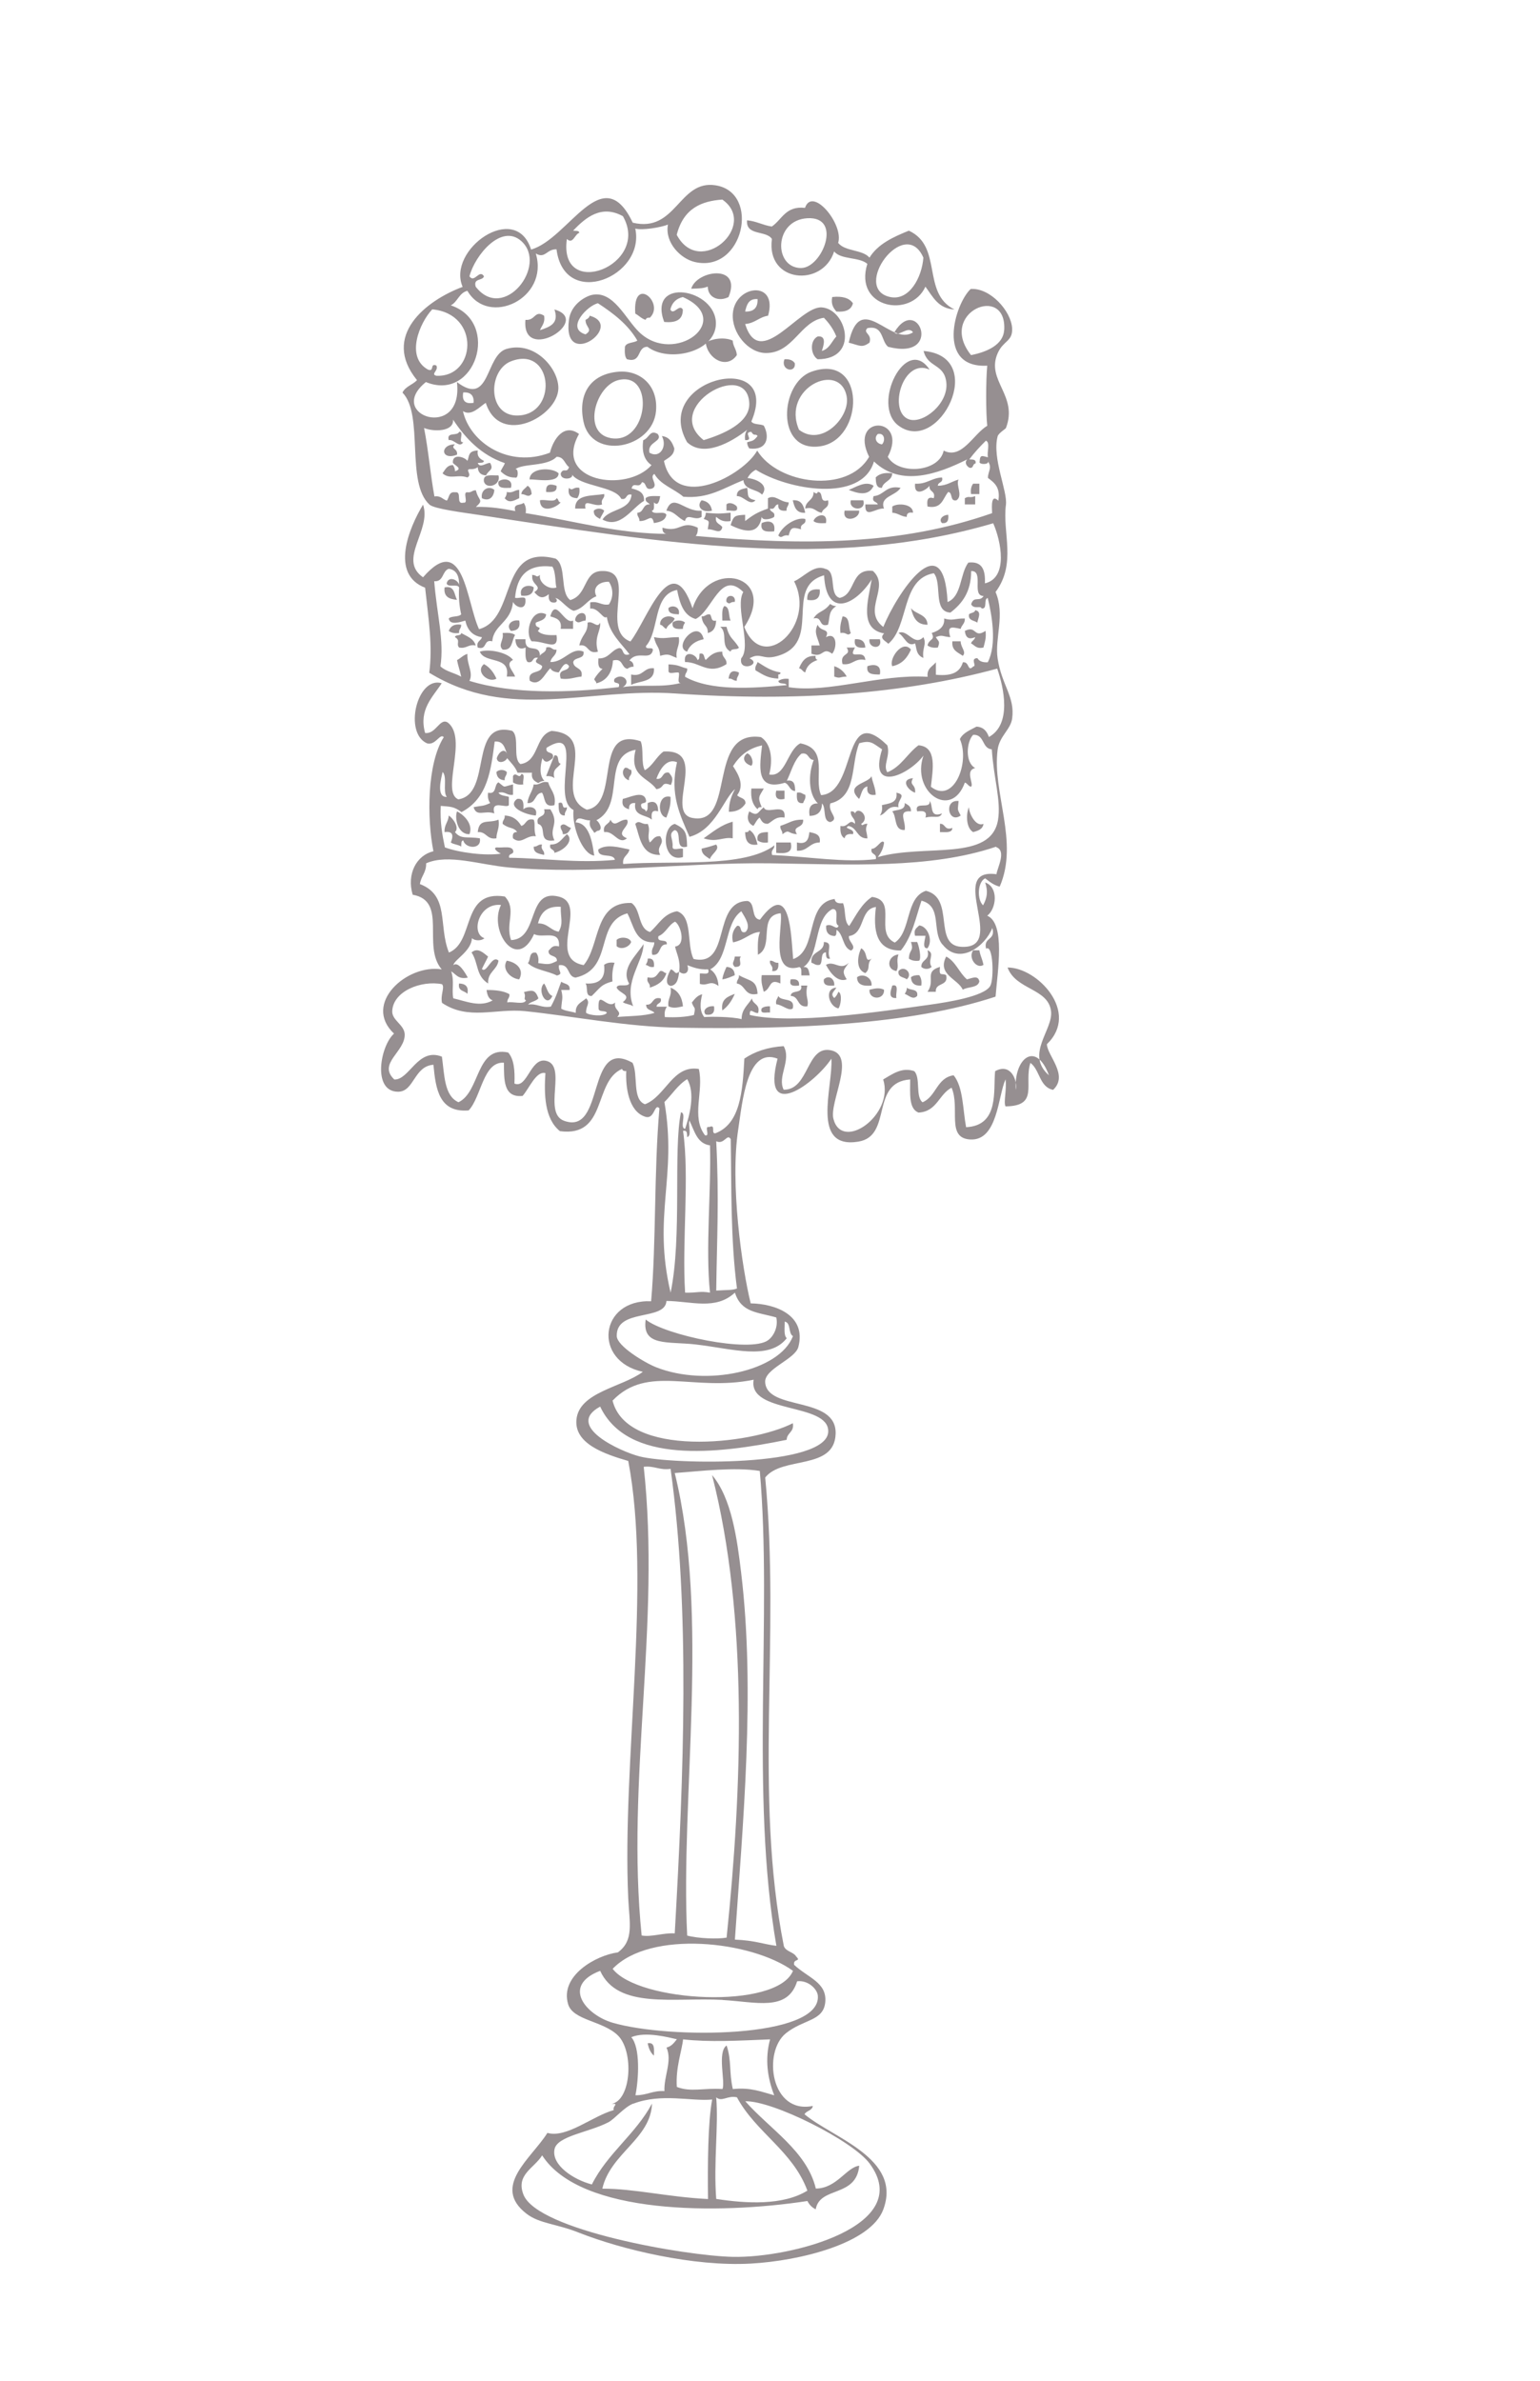 <svg xmlns="http://www.w3.org/2000/svg" width="155.91" height="240.94" viewBox="0 0 155.91 240.94">
  <g fill="#968F91" fill-rule="evenodd" clip-rule="evenodd">
    <path d="M84.88 24.6c.686.852 2.437.64 3.147 1.468.854-1.383 2.393-2.083 3.986-2.728 3.477 1.6 1.257 6.324 4.616 7.974-1.66-.09-2.19-1.308-2.94-2.308-1.48 3.265-7.28 2.167-5.88-2.308-.82-.724-2.68-.398-3.36-1.26-1.16 3.67-6.91 3.183-6.3-1.258-.57-.9-2.65-.286-2.52-1.89.96.086 1.6.5 2.51.63 1.04-.704 1.39-2.106 3.36-1.888.75-2.226 3.97 1.693 3.35 3.567zm-3.777 2.517c2.124.006 4.24-5.246.63-5.036-3.41.2-3.423 5.03-.63 5.04zm9.022 2.938c1.938.405 3.216-2 3.357-3.987-1.893-4.33-7.35 3.15-3.357 3.987zm-14.688 2.728c1.493 4.79 5.483-1.843 7.764-1.68 2.51.182 3.84 5.246-.42 5.247-.71-.422-.84-1.88 0-2.308.96-.1.58.98.42 1.47.77-.22 1-.965 1.47-1.47-.3-.746-.74-1.352-1.26-1.89-2.41.365-3.09 3.576-5.87 3.568-1.79-.005-3.49-2.042-3.35-3.987.21-2.93 4.61-3.432 3.57.21-.91.14-1.33.762-2.31.84zm0-1.26c.873.034 1.292-.386 1.26-1.258-.912-.072-1.102.578-1.26 1.26zm-9.653.63c-.244-.034-.373.046-.42.21-.436-.123-.677-.44-1.048-.63-.29-3.97 3.053-1.077 1.468.42z"/>
    <path d="M65.575 35.09c-1.15-.03-.555 1.684-2.1 1.26-.24-.248-.236-.742-.208-1.26.153-.475.887-.37 1.26-.628-.95-1.638-2.425-2.752-3.988-3.777-1.03.202-3.32 2.54-1.26 3.147.82-.52-.02-.696 0-1.47.18-.092.37-.184.42-.42 3.62 1.017-2.79 5.642-2.1.42.21-1.616 1.72-2.385 2.31-2.517 2.19-.495 3.41 2.43 4.82 3.777 3.57 3.408 9.7-1.216 4.4-3.567-.68.16-1.1.58-1.26 1.26.31.654.9-.618 1.26 0 .01 1.058-.72 1.375-1.89 1.258-1.71-4.615 5.31-3.38 5.24.21-.06 2.85-4.77 3.94-6.93 2.308zm18.675-5.035c1.022-.114 1.73.09 2.1.63-.16.68-.77.91-1.68.838-.278-.35-.557-.702-.42-1.468z"/>
    <path d="M56.132 31.314c3.9 1.104-3.34 5.572-2.938 1.05 1.02.102.926-1.032 1.89-.42.123.752-.245 1.014-.42 1.468 1.07-.36 1.94-.7 1.468-2.098zm36.302 2.308c-.518-.726-1.493.558-1.89 0 2.394-3.943 5.005 2.914-.63 1.47-.737-.59-.442-2.215-2.097-1.89-.508.505.51.557.21 1.47-.78.554-.96.29-2.1 0 1.184-5.433 4.273.448 6.507-1.05zM71.45 34.67c.635-.413 1.906-.59 2.728-.21.035.595.385.876.42 1.47-1.005 1.472-2.96.397-3.148-1.26zm22.032.84c6.618.532 1.587 10.606-2.518 7.555-2.812-2.09.775-9.264 3.147-5.666-2.72-1.23-4.25 4.27-2.09 5.03 1.44.5 4.06-1.62 3.78-3.78-.24-1.89-1.88-1.41-2.3-3.15zm-14.058.84c.52-.032.87.108 1.05.42.076 1.066-1.49.672-1.05-.42zm-16.787 1.26c2.116-.17 4.012 1.342 3.777 3.986-.34 3.817-6.53 5.025-7.344 1.05-.568-2.766.68-4.806 3.567-5.037zm-.84 6.714c3.845.72 4.546-6.747.84-5.875-2.337.54-3.726 5.33-.84 5.87zM82.15 37.61c5.582-1.986 5.384 6.943.84 7.553-4.504.606-4.038-6.416-.84-7.554zm3.57 2.517c-.67-3.66-6.65-.862-4.827 3.357 2.316 1.78 5.2-1.313 4.826-3.357zm-39.24 3.567c.583-.095-.166 1.144.42 1.05-.4.652-.912-.33-1.47-.21-.25-.88.885-.375 1.05-.84zm-.42 1.26c-.514.494.313.39.21 1.05-1.624.64-1.784-1.017-.21-1.05zm10.492 2.936c.01 1.123-2.598.533-2.938.63.012-1.235 2.3-1.252 2.938-.63zm33.783 0c-.04.8-.89.79-1.05 1.47-.59.03-.604-.514-.63-1.05.34-.36.88-.52 1.68-.42zm-39.87.21c.298.985-1.22 1.47-1.47.63-.134-.836.8-.6 1.47-.63zm44.905.21c.154.574-.416.423-.42.84.907-.003 1.385-.435 2.1-.63-.323.537.485 1.604-.21 2.1-.715.154-.346-.774-.84-.84-.552.637-.622 1.755-2.098 1.47-.06-.55-.07-1.05.63-.84.224-.784-.52-.598-.42-1.26-.333.436-1.604 1.183-1.47-.21 1.19.07 1.652-.587 2.73-.63z"/>
    <path d="M50.466 48.73c.414-.39 1.545-.312 1.26.63-.64.008-1.382.122-1.26-.63zm5.876.42c.096.656-.448.67-1.05.63-.074-.905.522-.81 1.05-.63zm32.104 0c-.505 1.128-1.646.758-2.518.42.677-.25 1.7-.978 2.518-.42zm10.074-.21h.63v1.05h-.84c-.068-.487.033-.806.21-1.05zm-45.116.21c.28.138.39.45.42.84-.4.392-.528.022-1.05 0 .063-.428.42-.56.63-.84zm-3.357.42c-.07.812-.588 1.173-1.26.84-.16-.865.716-1.322 1.26-.84zm7.553-.21c.4.394.38-.125 1.05 0 .067.486-.034.806-.21 1.05-.603-.028-.996-.264-.84-1.05zm33.575 0c-.52.85-2.147.848-1.68 2.098-.847-.08-1.964 1.09-1.888-.42h1.26c-.09-.33-.66-.178-.42-.838 1.097-.093 1.236-1.143 2.728-.84zm-38.61.21v.84c-.61.29-1.04.52-1.47 0 .112-.17.22-.342.21-.63.642.15.765-.215 1.26-.21zm28.957 1.888c.026-.812.87-.808.84-1.68.186.13.374.255.42 0 .66-.03.088 1.17 1.048.84.183.812-.513.747-.63 1.26-.635-.065-.75-.65-1.678-.42zM61.168 49.99c.086.505-.383.455-.21 1.048-.814.335-1.933-.727-1.68.42H58.23c-.017-1.486 1.68-1.258 2.938-1.47zm5.665.21c-.07.484-.215 1.06-.63.628-.017.333.102.8-.21.84.132.498 1.293-.034 1.47.42-.103.595-.657.74-1.26.838-.225-1.056-.58-.142-1.468-.21.026-.375-.257-.442-.21-.838.69-.01.502-.897 1.26-.84-.137-.212-.483-.216-.42-.628.27-.29.91-.21 1.468-.21zm8.604 1.888v.63c.738-.548 1.116-.847 2.308-1.26v-1.05c.77-.396 1.186.377 2.1.42.025.376-.258.443-.21.84-.55.058-.904-.078-.84-.63-.418.002-.268.572-.84.42.002.416.572.266.42.838-.147.165-1.172.467-1.26 0-.3 1.85-1.73 1.542-3.148.84.304-.995.453-.987 1.47-1.048zM98.73 50.2v.838h-1.05v-.63c.494-.27.39.03 1.05-.21zm-42.388.21c.228.05.143.416.42.418-.46.576-2.07 1.185-2.1-.21.503-.127 1.524.264 1.68-.21zm14.688.21c.607.092.957.44 1.05 1.048-.968.264-1.635-.403-1.05-1.05zm10.492 1.258c-.91.072-1.102-.578-1.26-1.26.912-.07 1.102.58 1.26 1.26zm4.618-1.258h1.258c.344 1.18-1.536 1.043-1.26 0z"/>
    <path d="M71.03 51.668v.63c-.697.466-1.487-.465-1.68.42-.708-.27-1-.96-1.888-1.05.688-1.9 1.81.17 3.568 0zm3.568-.418c.215.704-.653.325-1.05.418v-.63c.248-.267.793-.088 1.05.21zm17.836.628c-.42-.07-.656.043-.63.42-.594-.036-.874-.385-1.47-.42v-.63c.595-.388 2.107-.245 2.1.63zm-31.266-.21c-.11.31-.31.53-.42.84-.306-.184-.664-.315-.63-.84.277-.27.775-.27 1.05 0zm24.342 0h1.468c.11.875-1.752 1.303-1.47 0zm-11.542 1.05c-.766.135-1.118-.143-1.47-.42-.145.705.433.687.63 1.05-.19.795-.843.15-1.47.21.08-.803.297-.814-.418-1.05.11-.17.22-.34.21-.63 1.187.11 1.33.11 2.517 0v.84zm9.652.21c-.517.027-1.01.03-1.26-.21.167-.61 1.495-1.004 1.26.21zm12.38-.84c.06.548-.076.902-.63.84-.378-.36.066-.826.63-.84zm-17.625 1.678c-.756.057-1.45.053-1.26-.84.63-.29 1.46-.242 1.26.84zm-25.6 6.504c-.298-1 .86-1.176 1.26-.84-.03.674-.477.925-1.26.84zm-7.765-.838c1.05-.208.958.722 1.26 1.26-.777-.064-1.378-.3-1.26-1.26zm37.98.21c.083.852-.325 1.213-1.26 1.05-.063-.836.405-1.137 1.26-1.05zM74.388 60.9c-.573-.018-.422.35-.84 0-.165-.807 1.005-.807.84 0zm9.652.21c.17.11.34.22.63.21-.814.537-.615 1.036-.84 1.89-1 .3-.52-.878-1.47-.63.47-.79 1.037-.61 1.68-1.47zm-15.318 1.05c-.535-.024-1.08-.04-1.05-.63.353-.355 1.233-.167 1.05.63zm4.616-.84c.588.112.388 1.01.63 1.47h-.84c.003-.558-.08-1.2.21-1.47zM58.02 62.79v.838h-1.258c.152-.92-.45-1.088-1.05-1.26.56-2.006 1.408.89 2.31.42zm34.204-1.26c.48.64 1.64.598 1.68 1.68-1.137.016-1.458-.783-1.68-1.68zm6.506.21c.69.12.3.792.21 1.26-.313-.25-.94-.183-.84-.84.17-.18.574-.125.63-.42zm-43.438.42c-.05.58-.62.64-1.05.84-.128.673.756.287.21.838.36.41 1.086.452 1.89.42.245 1.71-1.124.594-2.52.63-.77-.928.032-3.474 1.47-2.728zm3.988.63c-.523.022-.65.393-1.05 0-.037-.814 1.3-1.197 1.05 0zm11.75-.42c.376.027.442-.257.84-.21.223.196.064.774.628.63-.017.682-.27 1.13-.84 1.258.01-.885-.497-.617-.628-1.678zm-3.567 1.258c-.275-.074-.33-.37-.63-.42-.082-.785.956-1.082 1.47-.628-.143.487-.698.56-.84 1.048zM85.3 62.37c.82.018.54 1.137.84 1.68-.4.393-.38-.126-1.05 0-.093-.723.082-1.178.21-1.68zm10.28.21c.898.265 1.04-.016 2.1 0 .032.522-.33.65-.42 1.05-1.013-.223-1.374-.276-1.05.838-.767-.045-.805-.288-1.47 0 .31.495.444.39.21 1.05-.485.066-.805-.035-1.048-.21.14-.69.83-.503.42-1.26.878-.265 1.34-.75 1.26-1.468zm-43.015.21c.157.786-.237 1.022-.84 1.048-.536-.56.046-1.188.84-1.05zm16.787.21c-.11.168-.22.34-.21.628-.6.042-1.145.026-1.05-.63.27-.286.99-.286 1.26 0zm-9.862 0c.537-.23 1 .637 1.258 0 .14.772-.665 1.472-.21 2.937-1.13.29-.88-.8-1.89-.63.27-1.174.867-1.196.84-2.308zm-12.8.21c.025.375-.258.44-.21.838-.487.067-.807-.034-1.05-.21.178-.45.517-.742 1.26-.63zm36.09 0c.302.752 1.288.336.84 1.258 1.107-.576 1.17 1.014.63 1.68-1.02-.76-.853.475-2.1 0v-.84h.84c-.26-.936-.603-1.31-.21-2.1zm-9.86.21h.628c.33 1.242.685 1.157 1.26 2.097-.13.29-.81.032-.84.42-1.078-.57-.25-1.886-1.05-2.518zm26.857.418c.092.72-.083 1.176-.21 1.68-.726.165-.886-.234-1.26-.42.075-.276.37-.33.42-.63-.605.26-.955.107-1.048-.63 1.21-.607.88.795 2.09 0zm-28.537.84c-.816.163-1.395.564-1.68 1.26-1.503-.49 1.174-3.472 1.68-1.26zm22.242-.21c.37.707-.14 1.076 0 2.1-.77-.304-.675-1.01-.84-1.47-.814.41-1.045-.682-1.678-1.05.9-.458 1.574 1.404 2.518.42zm-46.792-.42c.57.338 1.275.542 1.468 1.26-.778-.15-.9.358-1.68.21-.336-.386.195-.71-.418-1.05.047-.302.626-.073.63-.42zm4.196 1.68c-.516-.514.155-.91 0-1.68.517-.028 1.01-.03 1.26.21-.362.55-.226 1.594-1.26 1.47z"/>
    <path d="M52.145 64.678h1.05c-.065 1.58 1.444.31 1.468 1.68.16-.33.666-.314.63-.84.592-.173.543.296 1.048.21 0 .626-.54.713-.62 1.26 1.4.026 2.14-1.577 3.36-1.05.12.814-.9.493-1.05 1.05.04.737 1.04.503.84 1.468-.71.06-1.2.334-2.1.21-.37-1.078.76-.643.84-1.26-.43-.687-.85.385-1.05.63-.39-.03-.7-.138-.84-.42-.56.485-1.05 1.928-2.09 1.26-.26-1.168 1.2-.627 1.26-1.47-.25-.304-1-.28-.42-.84-.64-.155-.4.577-1.05.42-.29-.27-.21-.91-.21-1.47-.62.288-.99-.04-1.04-.838zm34.413 0c.685-.055 1.01.25 1.05.84-.718.087-1.197-.064-1.05-.84zm1.47 0h1.05c.33 1.116-1.225.95-1.05 0zm8.392.21h.84c-.01.625.617 1.064.21 1.47-.485-.357-1.152-.53-1.05-1.47zm-4.196.84c-.365.823-.9 1.48-1.89 1.68-.37-.75 1.05-2.757 1.89-1.68zm-6.504-.21h.838c-.82 1.413.95.03 1.05 1.26-1.135-.228-1.25.567-2.31.417-.32-1.203.972-.79.42-1.678zm-33.785 1.258c-.852.398.027 1.1.21 1.678h-.84c.4-2.147-2.232-1.264-2.727-2.518.94-.312 2.814.076 3.357.84zm30.635-.42c-.033.244.047.374.21.42-.63.208-1.106.57-1.258 1.26-.276-.075-.33-.37-.63-.42.39-.918.798-1.264 1.68-1.26zm-5.874.63c.695.424 1.333.905 2.308 1.05.04.177-.082.197-.21.21v.418c-1.03-.057-1.4-.305-2.308-.84-.09-.437.144-.554.21-.838zm-27.698.21c.59.32.98.84 1.26 1.47-.822.497-2.19-.72-1.26-1.47zm40.078 1.05c-.704.003-1.4 0-1.26-.84.538-.2 1.468-.25 1.26.84zm-4.616-.84c.58.19.987.55 1.26 1.05-.785.018-.6.234-1.26 0v-1.05zm-18.256.21c.113 1.44-1.422 1.235-2.308 1.68v-1.05c1.252.272 1.223-.736 2.308-.63zm8.603.42c.027.375-.257.44-.21.84-.375.025-.442-.26-.838-.21.09-.738.44-.89 1.04-.63zm.84 8.184c.464.147.696.984.42 1.258-.708-.202-1.02-.803-.42-1.26zm-19.515.21c.58-.09.197.78.63.838-.25.45-.897.503-.63 1.47-.187-.164-.474-.227-.84-.21.39-1.008.53-1.328.84-2.1zm7.135 1.258c.34-.06.36.198.63.21.172.593-.297.543-.21 1.05-.5-.117-.872-.813-.42-1.26zm-11.96.42c.026.375-.258.44-.21.84-.535-.028-.814-.308-.84-.84.275-.27.773-.27 1.05 0zm1.467.21c.455-.036.095.744.21 1.05-.486.065-.806-.036-1.05-.21v-.63c.28-.516.634.377.84-.21zm35.462.21c.094.675.402 1.136.42 1.89-.656.095-.937-.185-.84-.84-.583.115-.587.81-.84 1.26-1.537-1.47.964-1.56 1.26-2.31zm4.198.21c-.434.78.3.547.21 1.47-.75-.25-1.525-1.37-.21-1.47zm-41.968.418c.776.594.336.474 1.47.21v1.05c-.663.102-.742-.38-1.47-.21.178.31.676.303 1.05.42v.838c-.24.384-1.86-.626-1.47.84-.988-.354-1.79.4-2.1-.63.883-.193.882-.054 1.68-.42-.176-.243-.277-.56-.21-1.048.904.203.582-.818 1.05-1.05zm5.036 0c.204.775.827 1.132.63 2.31-1.13.29-.912-.77-1.26-1.26-.78.06-.568 1.11-1.47 1.05.07-.772.52-1.162.63-1.89.664.103.742-.378 1.47-.21zm20.564.63h1.26c-.458.82-.665.815-.21 1.888-.244-.034-.374.046-.42.21-.478-.43-.725-1.093-.63-2.098zm2.518.21h.84v.84c-.723.162-1.003-.118-.84-.84zm2.1.21c.437-.09.555.144.84.21.09.438-.146.556-.21.84-.658.095-.67-.45-.63-1.05zm10.07 0c1.146.23.02.72.21 1.47-1.145-.236-1.175.643-1.89.838.178-.244.278-.562.21-1.05.73-.182 1.62-.2 1.47-1.258zm-25.39.63c.26.68-.68.16-.42.84.053.226.418.14.42.42.286-.067.175-.527.21-.84.64-.305 1.074-.037 1.05.84-.7-.213-.69.29-.63.837-.596-.522-1.91-.33-1.68-1.68-.456-.037-.665.173-.627.63-.434-.126-.794-.325-.63-1.05.613-.114 2.01-.86 2.308.002zm2.52-.21c.05.89-.194 1.485-.42 2.097-.947-.146-.92-2.43.42-2.098zm26.228.42c.402.436-.07 1.75 1.26 1.26-.29.6-.772.177-1.68.42.21-.7-.29-.69-.84-.63-.328-1.1 1.406-.136 1.26-1.05zm2.938 0c-.097 1.02-.14.79.21 1.47-1.25.893-1.752-1.633-.21-1.47zm-40.498.21c.68-.26.16.68.84.42.025.374-.258.44-.21.837-.65.02-.626-.633-.63-1.258z"/>
    <path d="M91.594 81.255c.308.182.665.314.63.84-1.413-.115-.475.965-.63 1.887-1.116.067-.776-1.32-1.26-1.888.496-.205 1.332-.068 1.26-.84zm-14.27.42c.244.843 2.29-.586 2.1 1.05-.906-.14-1.176.36-1.68.627-.524.036-.656-.322-.84-.63-.282.207-.417.56-.627.84-.59-.262-.694-.86-.42-1.47.874.557.808.12 1.468-.418zm-22.24.21h.63c.99 1.52-.2 1.877.417 3.146-1.81.26-.67-1.41-1.67-1.67-.3-1 .88-.52.63-1.47zm-8.814.21c.797.41 1.642 1.352 1.26 2.307-1.165.05-1.532-1.6-1.26-2.308zm-.84.42c.4.24 1.13 1.23.63 1.68.626.765 1.208.42 2.518.627.215 1.157-1.463 1.066-1.68.21-.245.034-.176.383-.21.63-.275-.215-.772-.207-1.048-.42.233-.58.327-1.177-.63-1.05-.055-.755.388-1.01.42-1.678zm5.666 0c.867.042 1.34.48 1.68 1.05.512-.12.446-.814 1.258-.63.19.46-.03.9.21 1.68-.963-.155-1.457.906-2.31.207-.07-.42.044-.656.42-.63-.342-.534-.82-.295-1.468-.838-.027-.377.257-.443.21-.84zm-.63.42c.145.843-.2 1.197-.21 1.887-1.004.166-.983-.695-1.888-.63.135-1.45 1.103-.84 2.098-1.258zm11.33 0c.465.904.873-.063 1.68 0 .428.665-1.335 1.347 0 1.887-.87.717-1.302-.788-2.31-.63-.18-.812.515-.746.63-1.258zm19.516 0c.07.95-1.2.56-.63 1.47-1.022-.08-.704-.55-1.47 0 .027-.378-.256-.445-.21-.84 1.054-.348 1.22-.643 2.31-.63zm-15.737.418c.336.785-.126 1.103.21 1.89.324-.235.436-.683 1.048-.63.568.84-.47.95 0 1.888-1.92.04-2.032-1.74-2.518-3.14.44-.46.6.11 1.26 0zm8.603-.21v1.68c-.974-.173-1.59.452-2.938 0 .908-.632 1.728-1.35 2.938-1.68zm-17.208 1.26c.028-.377-.256-.444-.21-.84.372-.39.614.09 1.05.21-.182.307-.313.665-.84.63zm11.332-1.05c1.094.526 1.233.885 1.26 2.308-1.35.37-.44-1.52-1.26-1.67-.702.4-.132.85-.21 1.68-.035.46.745.1 1.05.21v.84c-2.085.63-2.196-3.03-.84-3.35zm26.858 0c.597-.036.41.71 1.26.42-.023.536-.702.417-1.26.42v-.84zm-18.464 2.1c-1.002.162-1.24-.44-1.26-1.26.245.034.374-.046.42-.21.508.262.68.86.84 1.47zm0-.42c-.134-.764.435-.826 1.05-.84v1.05c-.488.066-.807-.035-1.05-.21zm5.244-.84c.58.12 1.178.22 1.05 1.05-1.046 0-1.2.897-2.308.837v-.84c1.017.248 1.183-.355 1.26-1.048zm-24.55.21c.73.557-.166 1.61-1.258 1.89-.002-.42-.572-.27-.42-.84.87-.003 1.027-.434 1.68-1.05zm21.194.84h1.468c.267 1.104-.544 1.133-1.468 1.05v-1.05zm-23.71.21c-.174.592.294.542.21 1.05-.51-.12-1.08-.18-1.05-.84.376.025.442-.26.84-.21zM71.87 86.92c-.36-.27-.825-.434-.84-1.05.527-.124.704-.167 1.47-.418.438.5-.47.924-.63 1.468zm21.192 6.715c.84.076 1.438 1.49.84 2.308-.61.073-.21-.985-.21-1.26h-1.05c-.178-.668.184-.795.42-1.048zm-29.166 1.678c-.164.492-1.015.85-1.47.42v-.63c.37-.373 1.34-.274 1.47.21zm19.514 0c1.028.05.194.876.63 1.68-.448.097-.4-.3-.42-.63-.625.004-.27.99-.63 1.26-.437.088-.555-.145-.84-.21-.138-1.26 1.295-.945 1.26-2.1zm8.814 0h.63c.217.485.427 1.61.21 1.89-.487.066-.806-.035-1.05-.21.036-.982.54-.698.21-1.68zm-27.07.21c-.02 1.79-2.022 3.8-1.05 6.295-.273-.214-.77-.206-1.047-.42.96-.762-.323-.838-.63-1.47.09-.47 1.114-.005 1.26-.42-.875-1.5.74-2.835 1.468-3.985zm22.034.42c.757.45.29 1.544 1.05 1.05-.547.616-.052.97-.63 1.468-.99-.35-.806-1.74-.42-2.51zm-37.77.84c-.2.43-.43.83-.63 1.26.472.513 1.03-1.5 1.68-.84-.15.968-1.114 1.125-1.05 2.308-1.26-.79-.957-2.05-1.678-3.14.646-.58 1.28.12 1.677.42zm44.484-.63c.818.303-.052 1.028.42 1.678-.276.27-.773.27-1.05 0-.016-.78.906-.63.63-1.67zm4.618 0h.63c.152.755.208.58.42 1.47-.667.475-1.59-.684-1.05-1.47zm-7.555.42c-.28.818.107 1.088-.21 1.68-1.112-.184-.865-1.58.21-1.68zm-16.577.21h.63c-.372.31.393 1.084-.63 1.05-.393-.4-.023-.528 0-1.05zm21.402 0c.967.503 1.31 1.63 2.1 2.308.466-.09 1.138-.48 1.26.21-.154.69-1.175.51-1.68.84-.473-1.1-2.625-1.52-1.68-3.35zm-30.215.21c.553-.064.688.29.63.84-.44.087-.557-.146-.84-.21.11-.17.218-.34.21-.63zm-14.27.21c.945.153 1.81.857 1.26 1.89-.903-.087-1.792-1.04-1.26-1.89zm26.65 0c.376-.027.442.256.84.21.06.55-.077.9-.63.84.173-.595-.296-.545-.21-1.05zm-15.738.21c-.177.522-.275 1.123-.21 1.89-1.167.31-1.21.61-2.098 1.467-.71.076-.35-.91-.63-1.26 1.35.094 2.05-.46 1.88-1.887.24-.177.56-.278 1.05-.21zm23.713 0c-.483.716-.757.812-.21 1.68-.923.347-1.683-.68-2.1-1.47.854-.478 1.45.645 2.31-.21zm-12.382.42c.534.025.813.305.84.84-.393.165-.77.35-1.26.42.07-.493.253-.87.42-1.26zm22.242.837c.257 1.166-1.125.694-1.05 1.68h-.838c.838-1.196-.377-2.026 1.26-2.518-.113 1.064.177.57.63.84zm-3.986.42c-.312-.247-.938-.18-.84-.838.58-.654 1.493.26.84.84zm-26.02.84c.086-.506-.383-.456-.21-1.05.846.216.933-.326 1.26-.628.34-.06.36.198.63.21-.243.807-.873 1.226-1.68 1.468zm9.023-1.26c1.09.637 1.793.416 1.89 1.89-1.342.292-1.193-.906-2.1-1.05-.026-.376.257-.442.21-.84zm2.31 0h1.887v.84c-1.19-.564-.886.524-1.68.84-.126-.503-.3-.957-.208-1.68zm11.12 1.05c-.853.083-1.463-.077-1.47-.84.55-.442 1.55.004 1.47.84zm4.825-1.05c.177.245.277.564.21 1.05-.684.055-1.01-.25-1.05-.84.188-.162.475-.225.84-.21zm-8.602 1.05c-.602.042-1.146.026-1.05-.63.485-.487 1.117-.05 1.05.63zm-4.407-.63c.55-.058.903.078.84.63-.548.06-1.05.07-.84-.63zm-33.573.42c.602.027.996.263.838 1.05-.29-.34-.997-.26-.84-1.05zm8.603 0c.297.402.336 1.062.84 1.26-.582 1.302-1.596-.586-.84-1.26zm26.02.21h.63c-.26 1.167.198 1.426 0 2.1-1.062.15-.794-1.026-1.68-1.05.018-.682 1.252-.148 1.05-1.05zm9.232 0c.76-.2.293.827.42 1.26-.9.07-.567-.765-.42-1.26zm-22.452.21c.757.292 1.168.93 1.26 1.89-.446.09-.936.26-1.47 0-.112-.813.374-1.026.21-1.89zm16.787 0c-.185.37-.665.612-.21 1.05.195-.155.317-.383.42-.63.433.18.22 1.46 0 1.678-.942-.155-1.485-2.013-.21-2.098zm4.826.21c.077 1.07-1.546 1.07-1.47 0 .447-.092.936-.26 1.47 0zm2.308-.21c.313.316 1.196.062 1.05.84-.43.447-.83-.06-1.26-.21.11-.17.22-.34.21-.63zm-17.416.63c-.294.685-.687 1.272-1.26 1.68-.175-1.157.557-1.405 1.26-1.68zm4.406.21c.298.61 1.732.086 1.47 1.26-.397.334-1.032-.365-1.68-.42-.088-.44.144-.557.21-.84zm-7.344 1.888c-.4-.396.135-.93.84-.84.097.658-.183.937-.84.84zm6.505-.838v.628c-.372-.048-1.05.21-.84-.42.187-.163.474-.225.84-.21zm-12.38 104.916c.75-.122.638.62.63 1.26-.336-.295-.537-.724-.63-1.26zm11.12-162.622c-.21-.29-.345.09-.63-.42-.9.026.355.896-.627.84-.067-.487.034-.806.21-1.05-1.66 1.308-4.424 2.824-6.086 1.26-3.696-6.47 9.692-9.552 6.505-2.1.212.35.89.23 1.26.42.61 1.126.373 2.55-1.47 2.31-.11-.17-.22-.342-.21-.63.518-.164.62-.07 1.05-.63zm-.84-3.358c-.264-4.48-8.866.48-4.615 3.777 1.923-.58 4.737-1.74 4.616-3.777zM74.6 50.2c-.03-.66.538-.722 1.05-.84.13.76-.104 1.052.838 1.26-.58.633-1.204-.464-1.888-.42zm6.924 2.307c.156.646-.576.403-.42 1.05-.908-.258-1.05-.18-1.26.628-.67-.125-.648.394-1.05 0 .397-.978 1.82-1.898 2.73-1.678z"/>
    <path d="M67.673 22.71c-.848.33-2.674.605-3.357.42 1.038 4.885-7.186 8.223-7.974 2.098-1-.043-1.15.996-2.098.42 1.374 4.565-4.788 7.456-6.925 3.777-.85.208-.98 1.12-1.68 1.47 5.08 1.694 2.5 9.828-2.52 7.763-4.18 3.37 3.85 6.015 3.14 0 3.41 2.59 2.84-2.73 5.03-3.357 2.87-.82 5.27 2 5.24 3.99-.04 2.84-5.92 5.94-7.35 1.47-.61.38-1.45 1.39-2.31.84.72 3.2 4.67 5.8 8.81 4.2.32-1.32 1.41-3.03 2.94-1.89-2.7 4.83 4.83 6 7.34 3.15-.67-.45-1.01-1.23-.84-2.52.64-.24.66-1.1 1.47-.63.57.78-1.09.78-.84 1.89 1.02.63 1.84-.59 1.26-1.68.76.08 1.05.63 1.26 1.26-.04.73-.61.93-1.05 1.26 1.12 5.2 8.07 1.43 9.44-1.05 2.08 3.41 9.14 4.42 11.33.63-2.14-4.31 4.06-4.13 1.89 0 1.07 1.87 5.21 1.57 5.66-.63 1.83.94 3.01-1.69 4.41-2.51-.14-1.25-.15-4.54 0-6.08-5.21.27-3.3-6.24-1.68-7.76 1.96-.15 4.11 2.22 4.2 3.99.06 1.34-.9 1.21-1.47 2.52-1.2 2.76 2.11 4.26.84 7.56-.03.08-.76.52-.84.84-.58 2.22 1.02 5.52.84 6.93-.37 2.82 1.1 5.94-1.05 8.82.99 2.29-.1 4.69.21 6.72.41 2.71 1.78 3.89 1.47 6.09-.16 1.12-1.29 1.77-1.47 3.15-.56 4.35 2.18 9.32.21 13.85-.61-.15-1.03-.5-1.47-.84-.77.35-.85 2.15-.21 2.73.43-.8.5-1.43.21-2.31 1.37.47 1.15 2.64.21 3.36 1.84.79 1.06 5.54.84 8.19-8.71 2.88-20.58 3.32-31.9 3.147-5.52-.086-10.73-1.16-15.74-1.68-2.96-.3-5.74.96-8.4-.837-.18-.84.31-1.55 0-1.89-2.09-.41-4.95.69-5.04 2.723-.04.92 1.19 1.36 1.26 2.304.11 1.8-2.79 2.98-1.05 4.616 1.53.07 2.38-3.28 4.82-2.31.26 1.83.22 3.97 1.68 4.61 2.22-1.05 1.74-5.74 5.03-5.03.59.67.69 1.83.63 3.14 1.3.55 1.61-2.59 3.15-2.31 2.28.41-.35 5.29 1.89 6.084 4.19 1.496 2.18-8.553 6.92-5.873.6 1.21-.07 3.71 1.26 4.194 2.1-.796 2.8-4.01 5.45-3.57.53 2.25-.81 4.85.63 6.715.57.15-.15-.99.42-.84.74-.327.12.712.63.63 2.53-.96 2.75-4.238 2.93-7.555 1.04-.7 2.34-1.16 3.98-1.26.81 1.45-.675 3.07 0 4.41 2.61.03 2.273-4.562 4.827-3.98 2.52.58-.23 5.23.21 6.93.87 3.365 6.18-.385 5.037-3.99.9-.51 1.88-1.28 3.143-.84.67.666.097 2.57.84 3.15 1.39-.57 1.43-2.485 3.15-2.73.976 1.195.92 3.42 1.26 5.25 3.4-.155 2.73-3.77 2.94-5.666 1.59-.88 2.29.945 2.09 1.89-.21-3.18 2.05-5.035 3.36-1.47-2.44-2.14.45-4.6.21-6.5-.29-2.32-3.562-2.13-4.402-4.41 3.01-.01 7.35 4.523 3.983 7.76.02 1.14 2.23 3.13.63 4.62-1.4-.28-1.33-2.025-2.3-2.73-.68 2.13.9 4.37-2.52 4.4-.217-.42.14-1.724 0-2.73-.76 1.67-.79 6.24-3.57 6.08-2.47-.14-1-3.15-1.89-5.24-1.29.667-1.48 2.43-3.35 2.518-1.01-.39-.838-1.96-.84-3.35-4.1.284-1.74 5.72-5.247 6.29-4.87.8-2.55-5.54-2.73-8.395-1.62 2.46-7.16 6.62-5.45 0-3.11-1.19-3.56 4.39-3.98 7.14-.85 5.49.38 14.06 1.26 17.62 2.505.036 5.66 1.196 4.826 4.41-.33 1.26-3.45 2.2-3.36 3.57.19 2.95 7.28 1.33 7.133 5.24-.14 3.7-5.4 2.2-7.13 4.4 1.56 16.29-1.17 32.01 1.89 47.42.21.56.97.57 1.25 1.05.55.55-.34.164-.21.84 1.41 1.314 3.34 1.784 3.15 3.776-.19 1.94-2.2 1.71-3.99 3.15-2.35 1.898-1.54 8.207 2.73 7.35-.07.49-.65.47-.84.84 2.84 2.39 9.92 4.46 7.97 9.65-1.28 3.41-8.38 5.18-13.43 5.46-5.75.318-13.01-1.4-17.42-3.144-2.2-.88-3.937-.89-5.25-1.89-3.61-2.77.497-5.62 2.1-8.19 1.943.56 4.55-1.7 6.714-2.307-.13-.46.598-.67-.21-.63 1.99-.374 2.27-5.32.63-6.927-1.51-1.48-4.54-1.513-5.034-3.15-.875-2.89 2.82-4.96 5.035-5.25 1.656-1.212 1.17-2.98 1.05-5.452-.64-13.844 2.37-31.9 0-44.27-2.484-.72-5.48-1.77-5.244-4.19.27-2.797 4.64-3.267 6.72-4.83-5.11-1.1-4.385-7.36.84-7.14.52-5.97.28-13.09.84-19.52-.53-.58-.46 1.206-1.47.84-1.646-.55-1.966-2.973-1.89-4.62-.244.037-.373-.043-.42-.21-2.94 1.26-1.46 6.937-6.294 6.298-1.58-1.27-1.605-3.77-1.47-5.874-.944-.24-1.643 1.57-2.31 2.31-1.95.2-1.88-1.62-1.89-3.36-2.115-.137-2.27 3.45-3.57 4.826-2.97.25-3.336-2.12-3.565-4.62-1.98.14-1.94 2.72-3.57 2.73-2.65.01-1.813-4.65-.42-5.88-3.224-3.03 1.316-7.07 4.827-6.5-2.03-2.37.644-6.926-2.94-7.553-.62-2.1.38-3.99 2.1-4.4-.666-3.334-.645-8.904 1.05-11.54-.38-.436-.82.85-1.68.63-2.42-1.044-1.016-6.84 1.47-6.09-.906 1.41-2.34 2.65-1.68 5.037 1.12.13 1.48-1.59 2.31-1.05 2.05 1.625-.75 7.004 1.05 7.763 3.49-.52 1-8.07 5.454-6.93.795.6.01 2.79.84 3.36 1.91-.26 1.45-2.88 3.15-3.355 5.07.39-.06 6.39 3.564 7.97 3.474-.53.54-8.522 5.456-6.923.33.79.02 2.21.42 2.93.81-.45 1.15-1.36 1.89-1.89 4.69-.28.053 6.19 2.933 6.72 4.46.83 1.39-8.96 6.93-8.18 1.03.65 1.233 2.272.84 3.78 1.67.32 1.81-2.46 3.15-3.15 2.95.57 1.32 3.49 2.1 5.24 3.7-.237 2.07-9.536 6.71-5.037.32 1.13-.48 2 0 2.725 1.4-.56 2.02-1.9 3.15-2.73 1.91.14 1.45 2.46 1.26 4.195 2.29 1.798 3.99-2.432 2.933-4.824.32-.65 1.05-.91 1.68-1.26.73.04 1.058.49 1.26 1.05 2.33-1.29 1.51-4.99.84-6.92-9.41 2.56-20.29 3.37-32.53 2.52-8.96-.62-16.83 2.874-24.97-2.1.35-2.76-.052-5.24-.42-8.606-3.57-1.36-1.64-6.05-.21-8.4.9 2.557-2.6 5.547 0 7.346 4.13-4.74 4.39 2.53 5.67 5.25 3.886-1.07 1.914-8.676 7.764-7.134 1.14.75.38 3.4 1.47 4.19 1.79-.52 1.3-2.87 3.15-2.94 3.815-.15-.235 5.94 2.94 7.13 1.67-2.09 4.13-9.74 6.29-3.36 1.67-5.104 8.7-3.36 5.24 1.89 1.916 4.87 7.32-.235 5.04-4.62.95-.39 2.03-1.75 3.15-1.26 1.23.24.32 2.62 1.47 2.94 1.67-.36 1.05-3.014 3.36-2.73 1.81 1.64-1.16 3.976 1.05 5.668 1.36-3.34 6.12-10.59 6.51-2.52 1.45-.58 1.23-2.82 2.1-3.99 1.436-.17 1.736.79 1.68 2.1 2.407-.562 1.62-4.32.84-6.08-16.4 4.834-33.535 1.99-52.04-.84-1.6-.245-4.56-.61-5.035-1.05-2.43-2.23-.542-9.09-2.73-11.33.288-.624 1.03-.79 1.47-1.26-3.653-4.48.924-8.064 4.62-9.44-1.63-3.745 5.37-8.73 6.93-3.774 3.83-1.09 7.23-9.19 10.29-2.72 4.42 1.06 4.66-4.37 8.39-3.78 4.59.72 2.82 8.9-2.1 7.76-1.44-.33-3.05-1.95-2.73-3.77zm-13.85 35.463c.574-.02.423.35.84 0-.157.79.96 1.56 1.68 1.26-.143-.232-.044-1.52-.42-2.1-2.613-.304-3.592 1.025-3.777 3.148.305.12 1.084-.24 1.05.21.077 1.17-.99.77-1.26.21-.188 2.09-1.97 2.31-2.098 3.99-.947-.25-.47.93-1.47.63-.18-.67.33-.65.42-1.05-.977-.14-1.48-.76-1.68-1.68-.46.13-1.562.53-1.678-.21.27-.29.99-.12 1.26-.42-.178-.8-.275-1.68-.21-2.72-.147-.41-1.172.05-1.26-.42.182-.8 1.23-.34 1.26.21.02-.93-.25-1.57-1.05-1.68-.684.23-.494 1.33-1.47 1.26.263 3.33 1.025 5.97.63 8.61.534.52 1.44.66 2.1 1.05-.113-.59-.31-1.09-.42-1.68.37-.19.612-.5 1.048-.63-.053 1.11.624 1.88.21 2.73 4.384 1.36 10.1 1.22 15.108.63.26-.68-.68-.16-.42-.84.788-.67 1.756.3.84.84 2.083-.31 3.88.09 5.875-.42-.45.04-.09-.74-.21-1.04-.3-.11-1.08.25-1.04-.21v-.63c1.15.05 1.17.27 1.89.42.05.4-.24.46-.21.84 2.59 1.46 6.82 1.17 10.28.84-.13-.29-.8-.03-.84-.42.25-.17.57-.27 1.05-.21v.84c4.03.63 9.27-1.36 14.06-1.05-.1-.86.5-1.04.84-1.47v1.26c1.8.18 2.46-.37 2.73-1.26.69-.1.45 1.05 1.05.42.41-.02-.36-.82.42-.84.18.31.53.45 1.05.42.96-1.84.4-4.86 0-6.5-.47.09.03 1.15-.63 1.05-.05-.32-.78.13-1.05-.42.27-.9.85-.18 1.26-.84-1.26.01.07-2.58-1.26-2.52 0 2.1-.91 3.29-2.1 4.2-1.8-.08-.81-2.96-1.68-3.98-3.35.57-2.48 5.36-4.61 7.14-.27-.3-.96-.53-.42-1.05-2.56-.45-1.63-3.31-1.26-5.46-1.61 2.55-4.59 4.04-4.82-.42-4.19 1.18-.02 6.91-4.82 8.19-1.45.39-1.61-.44-2.73.21 1.36.61-1.14 1.46-.84 0 1.09-1.25-.67-5.22.21-6.71-2.31-2.29-3.11 1.89-4.82 2.73-1.25-.35-1.61-1.61-1.88-2.94-2.48.46-1.76 4.11-3.15 5.67-.08.51.96-.11.63.63-.37.78-1.55-.16-2.31.84.27.09.43.27.42.63-.29-.01-.46.1-.63.21-.64-.12-.41-1.12-1.46-.84-.04.95-.45 2.01-1.68 2.31 0-.21-.17-.25-.21-.42.22-.42.53-.73.84-1.05-.46-.03-.45-.52-.42-1.05 1.08.03 1.27-.83 2.1-1.05.54.02.22.9 1.05.63-.87-1.15-2-2.06-2.3-3.78-.34.33-.84-.96-1.68-.84v-.63c.87-.16 1.08.33 1.89.21.47-.7.47-1.6 0-2.3-1.02-.02-1.7.62-1.26 1.47-.92.34-1.27 1.25-2.3 1.47-.7-.21-1.51-1.41-1.89-1.26.21.01.27.37 0 .42-.55.07-.69-.29-.63-.84-.61.49-.97.38-1.47-.21.96-.61-.36-.71-.2-1.68zm14.69-34.413c2.344 4.42 8.318-.987 4.615-3.567-2.054.15-3.924.84-4.616 3.567zm-5.456-1.888c-2.17-1.195-3.77.133-5.036 1.47.25.032.6-.037.63.21-.48.168-.65 1.21-1.26.628-.89 6.298 8.53 2.67 5.67-2.308zM52.774 24.39c-2.015-1.798-4.69 1.426-5.246 3.567.5.738 1-.77 1.47 0-.143.488-1.102.158-.84 1.05 2.83 3.662 7.37-2.16 4.616-4.617zm48.892 9.022c.295-4.803-6.81-1.8-3.357 2.518 1.67-.323 3.26-1.077 3.35-2.518zM43.75 31.314c-1.226 1.29-2.756 4.792-.418 6.085.68.25.16-.68.84-.42.272.52-.617.87 0 1.04 3.99.21 4.53-6.26-.42-6.72zm9.024 10.702c3.754-.49 3.073-7.068-1.05-5.456-2.417.946-2.398 5.905 1.05 5.456zm-4.826-1.26c.048-.747-.302-1.097-1.05-1.05-.148.85.202 1.2 1.05 1.05zm9.863 7.135c.58.55-1.11.85-1.04 0 .29-.63.6.06.84-.63-.45-.31-.49-1.05-1.26-1.04-.96 1.01-3.4.64-4.19 1.26.34-.15.34.99 0 .84-.7.01-1.11-.29-1.47-.63.11-.31.31-.52.42-.83-2.39-.82-3.96-2.47-5.24-4.4.09 1.26-2.05 1.23-2.94.84.44 2.22.64 4.69 1.05 6.93.66-.1.82.3 1.26.42.25-.31.18-.93.84-.84.75-.12.01 1.26.84 1.05.58.1-.16-1.14.42-1.05.4.05.47-.23.84-.2.25 1.09.85.92 0 1.68 1.51-.04 2.75.19 3.99.42-.27-.82.58-.54.84-.84.18.25.28.57.21 1.05 5.08.81 9.33 2.1 14.48 2.1-.45.04-.66-.17-.63-.63 1.8.55 1.88-.79 3.57 0 .02.37-.04.65-.21.84 11.06.97 20.74.94 30.01-2.31-.03-.69-.12-1.99.63-1.26.23-1.35-.41-1.83-1.05-2.3-.02-.64.47-1.02 0-1.67.15.34-.99.34-.84 0 .03-.77.31-.53.84-.42-.13-.5.26-1.52-.21-1.68-.6.59-1.17 1.21-1.68 1.89.33.02.73-.03.63.42-.33.02-.16.54-.63.42-.34-.21-.48-.56-.21-.84-2.93 1.46-6.71 2.84-9.44.21-1.24 4.22-8.73 2.88-11.96.84-.37.19-.65.47-.84.84.85.07 2.25.68 1.47 1.68-.53-.59-1.8-.44-1.89-1.47-2.04.81-3.51 1.9-6.08 1.68-.93-.81-2.3-1.19-2.93-2.31-.59.33.47 1.13-.21 1.47-.83.27-.51-.61-1.05-.63-.31.72-.87-.12-1.05.63.67.17 1.31.37 1.26 1.26-1.19.67-2.39 2.88-4.2 1.89.67-1.14 2.78-.86 2.94-2.52-.65-.15-.4.58-1.05.42-.62-1.31-4.19-1.22-5.03-2.52zm31.48-2.93c.34-.31.31-1.19-.42-1.05-.45.43-.11 1 .42 1.05zm-10.91 40.5c.09.51-.38.46-.21 1.05 3.9.18 7.25.79 10.49.42.16-.64-.57-.4-.42-1.05.54.04 1.01-1.06 1.26-.63-.07.63-.33 1.07-.63 1.47 4.76-1.37 11.47.51 12.17-3.77.32-1.95-.45-4.24-.63-7.13-1.03-.09-.71-1.53-1.89-1.47-.67.68-.85 2.8.21 3.36-1.08.25-.1 1.62-.42 1.89-.3-.05-.35-.34-.63-.42-1.36 3.8-5.46.96-4.19-2.73-1.38 1.89-5.64 3.94-4.19-.63-.96-.63-1.12-.95-2.31-.62-.89 2.15-.19 5.43-2.93 6.09-.28.93.99 1.52 0 1.89-.81-.1-.39-1.42-.84-1.89-.01.83-.43 1.25-1.26 1.26-.13-.83.12-1.28.84-1.26-.97-.95-.99-2.93-.42-4.4-.61-.01-.46-.8-1.25-.63-.75.65-1.01 1.79-1.47 2.73.77-.13.83.44.84 1.05-.59-.04-.57-.68-1.05-.84-3.01.9-2.53-1.74-2.3-3.78-1.39.29-2.29 1.07-2.94 2.1.52.81 1.2 1.89.42 2.94.25.31.87.25.84.84-.33.51-.83.84-1.68.84 0-.97.28-1.68.63-2.3-1.16.96-2.01 4.14-4.62 4.83-.92-2.16-2.03-4.25-1.26-7.55-1.06-.44-1.75.75-2.09 1.68.75.11.52-.74 1.26-.63.37.44.47.62.21 1.26-1.06-.41-.57.29-1.47.42-.81-1.21-2.79-1.26-2.1-3.99-3.47.63-.97 5.59-3.98 7.14.24.07.73.92.21 1.05-.21 0-.25.17-.42.21-.18-.37-.58-.53-.42-1.26-.62.06-1.27-.58-1.47.21 1.56.06 1.75 2.59 1.89 3.36-1.23-.15-2.28-3.03-2.1-4.614-2.41-1.2 1.3-8.81-2.73-6.295-.16.72.85.27.63 1.05-.42.347-.73.59-1.05 0-.23.857-.33 1.746.21 2.31-.29-.01-.46.1-.63.21-.37-.19-.73-.39-.63-1.05h-1.47c-.23-.61-.67-1.01-1.05-1.47-.16.39-.98.637-1.05 0 .17-.572.77-1.11 1.05-.42-.25-.59-.34-1.34-1.26-1.26-.38 2.86-.68 5.73-3.36 7.138-.77-.58-1.11-.542-2.1-.63-.08 1.62.15 2.93.42 4.2 1.43.53 4.15.88 5.67.63-.19-.06-.92-.563-.42-.63.63.07 1.63-.23 1.68.42-.02.33-.54.17-.42.63 3.33.03 6.93.58 10.7.21-.16-.75-1.74-.072-1.68-1.05.83-.59 2.11-.21 3.15 0-.1.61-.74.66-.63 1.47 4.95-.38 12.23.45 15.32-1.89zm-33.15-4.83c-.43-.54.08-2.03-.42-2.52-.13.58-.69 2.58.42 2.52zm55.61 5.04c-6.73 2.27-14.79 1.79-22.87 1.68-8.6-.11-17.98 1.19-26.44.42-2.91-.26-6.16-1.41-8.39-.42.03.94-.52 1.3-.63 2.1 3.03 1.16 1.84 4.21 2.94 6.93 2.67-1.11 1.18-6.37 5.66-5.67 1.23 1.31.02 2.71.63 4.41 2.88-.12 1.53-5.23 4.83-4.4 3.07.77-1.28 6.26 2.52 6.93 1.7-2.01 1.01-6.41 4.83-6.29.99.63.64 2.58 1.89 2.94.87-.74 1.36-1.86 2.73-2.1 1.64.53.94 3.4 1.68 4.83 3.85.85 1.82-5.83 5.46-5.87.85.2.3 1.8 1.26 1.89 3.11-4.23 3.13 1.59 3.36 3.99 2.54-.88 1.16-5.69 4.2-6.08.05.37.36.48.84.42.31.67.08 1.88.63 2.31.69-1.06 1.25-2.25 2.31-2.94 2.66.35.18 3.63 2.31 4.62 1.68-1.12 1.05-4.54 3.15-5.24 2.98.73.68 5.5 3.57 5.668 4.82.27-1.57-8.035 3.57-7.344.08-.633 1.03-2.35 0-2.73zm-5.46 9.86c-1.07-1.37.04-3.84-2.09-4.4-.54 1.58-.92 3.6-2.09 5.04-2.55.05-2.81-2.14-2.52-4.4-1.68.21-1.07 2.7-2.73 2.94-.12.55.87 1.07.21 1.47-.88-.31-.74-1.65-1.47-2.1-.03.24.04.59-.21.63-.59-.04-.89-.37-.84-1.05.61-.3 1.07.57 1.26 0-.57-.2.2-1.74-.63-1.68-1.92 1.01-1.23 4.64-2.93 5.87.56-.06.54.44.63.84h-.84c-.03-.31.08-.77-.21-.84-3.1.89-1.6-4.38-1.89-5.45-2.37.25-.59 3.35-2.3 4.2-.02-.86-.04-1.72.21-2.3-.94.02-1.49.8-2.73 1.05-.17-.65-.04-1.23.42-1.68.55-.06.17.82.84.63.58-.55 0-1.4-.42-2.1-1.77 1.24-1.19 4.83-3.15 5.88.51.33.79.9.84 1.68-.89-.65-1.03.05-1.89-.21V98.5c.38-.047 1.05.21.84-.42-.89.05-1.48-.19-2.1-.42.28.856-.43 1.056-.83.63-.08.687-.18 1.357-.84 1.47-.76-.135-.25-1.31 0-1.68.43.12.41.634.84.21.15-1.125-.24-1.716-.42-2.515 1.15-.15.57-2.2 0-2.52-.69.35-.93 1.16-1.68 1.47-.2.76.95.17.84.83-.89-.052-.5 1.18-1.47 1.05-.15-.64.22-.76.21-1.26-1.96.08-2.06-1.71-2.73-2.933-3.36.923-1.33 5.614-5.24 6.504-.88-.1-.55-1.406-1.68-1.26-.11.66.5.86-.21 1.05-.92-.48-2.24-.56-2.94-1.26.32-.31.06-1.196.84-1.05.18.24.28.56.21 1.05 1.04.146 1.12.17 1.89-.21.04-.675-.92-.345-.84-1.05.26-.24.38-.6 1.05-.42.14-1.8-1.71-.765-2.52-1.26-1.76 3.864-4.63-.36-3.35-2.94-2.28-.236-3.08 2.91-1.68 3.36-.27.286-.99.286-1.26 0-.08 1.326-1.76 2.153-1.89 2.73.51-.427 1.19.755 1.47 1.26-.98.21-1.19-.35-1.68-.63.34 1.055.03 1.83.21 2.725 1.33.31 2.7.93 3.99.21-.41-.14-.56-.56-.62-1.05.92-.01 1.73.09 2.31.42.05.4-.24.46-.21.84.57-.13 1.67.27 1.89-.21-.32-.18.06-.31-.21-.84.82-.2 1.13-.3 1.47.63-.25.31-.79.33-1.05.63.96-.12 1.31.37 2.31.21.62-1.13.8-1.92 1.05-2.52.31.25.94.18.84.84h-.84c.22.88.05.93 0 1.89.39.24.99.27 1.47.42-.06-.89.61-1.07 1.05-1.47.48.47-.07.82 0 1.47.31.26 1.8.42 2.1 0-.13-.29-.81-.03-.84-.42-.1-2.07.85.16 1.68-.63-.2.82.81.87.21 1.47 1.28-.11 2.71-.08 3.77-.42-.25-.31-.87-.24-.84-.83.78.08.55-.85 1.47-.63.15.57-.42.42-.42.84h1.05c-.18.24-.28.56-.21 1.05 1.098.05 2.097 0 2.94-.21.207-.93.03-.55-.21-1.26.28-.34.537-.72 1.05-.84-.203.83-.29 1.7.21 2.31.56-.06 2.84-.05 3.776.21.01-1.04.66-1.43 1.05-2.1.07.63.86.54.63 1.47-.4.1-.905-.65-.84.21 4.356.97 12.906-.3 18.255-1.05 1.635-.23 5.46-.81 6.08-1.89.4-.69.3-4.26-.42-3.77-.293-1.2 1-.81.63-2.1-.7 1.84-3.343 3.84-5.032 1.68zm-40.92-2.1c1-.02 1.26.7 2.1.84.49-.88.19-1.3.21-2.52-1.43-.1-2.05.61-2.3 1.68zm12.8 18.05c1.32 7.65-1.22 11.45.63 19.31 1.18-5.63.25-14.38 1.05-18.25.61.1-.18 1.59.42 1.68.44-1.32 1.06-3.61.21-5.03-.95.58-1.53 1.55-2.3 2.31zm2.31 3.57c-.02-.33.03-.73-.42-.63.67 4.61-.12 11.2.21 16.37 1.27.03 1.47-.18 2.52 0-.47-4.5.13-10.23 0-14.9-1.34-.19-1.57-1.5-2.09-2.52-.13.5.26 1.53-.21 1.68zm4.41.21c-.38-.63-.64.6-1.47.21.3 5.84.07 9.8 0 15.11 1.01-.07 1.67-.02 2.1-.21-.66-5.03-.55-10.43-.63-15.11zm-6.51 16.36c-.09 2.08-5.11.71-5.03 3.57.03 1 2.8 2.68 3.99 3.15 5.06 2 12.48.41 13.85-3.15-.5-.27-.18-1.36-.84-1.47.02.61-.12 1.38.21 1.68-1.8 2.29-5.52 1.05-9.24.63-2.83-.32-5.44.23-5.04-2.52 1.94 1.58 10.58 3.4 12.38 2.1.6-.43 1.05-1.38.84-2.31-1.93-.55-3.53-.48-4.19-2.51-1.96 1.81-4.42.86-6.92.84zm-5.46 10.07c1.41 5.84 13.96 4.51 18.26 2.31.15.92-.6.94-.63 1.68-7.09 1.45-16.12 2.48-18.88-3.36-3.64 1.96 2.07 4.55 3.99 5.04 3.26.84 19.03 1.1 19.1-2.52.06-2.95-8.16-1.75-7.55-5.24-6.11 1.25-10.7-1.59-14.27 2.1zm2.94 54.14c.98.19 2.2-.28 3.36-.21.92-16.15 1.56-32.72-.42-47-1.14.16-1.62-.33-2.72-.21 1.74 15.93-1.81 31.72-.21 47.43zm3.36-46.79c3.57 14.46.56 32.78 1.26 46.8 1.08.3 3.09.37 3.99.21 1.58-15.18 2.2-32.45-1.47-46.8 1.98 2.33 2.54 6.5 2.94 9.86 1.46 12.08.16 25.58-.63 37.14 2.07.09 2.88.47 4.2.63-2.68-15.51-.39-33.43-1.68-48.05-2.56-.41-5.96.02-8.6.21zm-6.29 50.16c2.58 3.4 16.64 4.17 18.26.21-4.2-3.04-14.45-4.16-18.25-.21zm11.12 3.15c-4.95-.27-10.6.98-12.38-2.94-3.95 1.5-1.44 4.46 1.26 5.25 5.72 1.67 21.09 1.6 20.78-2.72-.05-.7-1.02-1.62-2.1-1.47-.96 3.09-4.14 2.08-7.55 1.89zM64.33 212c1.137.02 1.745-.494 2.938-.42-.07-1.51.813-3.05.21-4.406.513-.12.767-.494 1.05-.84-.797-.17-3.14-.824-4.616-.21.93 1.052.75 4.25.42 5.874zm4.197-.84c1.435.55 2.673.086 4.616.21.32-.69-.56-3.74.42-4.405.52 1.56.23 2.68.63 4.41 1.81-.2 2.93.29 4.19.63-.67-1.72-.97-3.64-.42-5.66-3.2.13-6.15.3-8.81 0-.1 1.09-.77 2.86-.63 4.825zm-4.407 1.68c-.916.347-1.89 1.56-2.52 1.89-1.996 1.04-5.177 1.38-5.46 2.726-.33 1.614 1.93 3.09 3.78 3.57 1.59-3.17 4.43-5.085 6.09-8.185-.13 3.58-4.21 5.02-5.03 8.61 3.216-.01 6.626.85 10.7 1.05-.043-3.48-.015-7.74.42-10.07-2.1.21-5.11-.67-7.973.42zm8.39 9.65c3.04.47 6.77.68 9.23-.84-1.49-4.03-5.192-5.853-7.13-9.44-.934-.23-1.53.507-2.1 0 .245 2.927-.28 6.55 0 10.28zm10.07-1.05c2.12 0 3.124-2.164 4.41-2.31-.305 3.26-3.994 2.047-4.407 4.41-.375-.184-.655-.464-.84-.84-8.97 1.373-22.983 1.41-26.855-4.618-.803 1.3-2.692 1.95-1.89 3.98 1.426 3.6 16.4 6.19 21.194 6.29 5.887.13 18.51-3.13 13.85-9.443-1.695-2.3-9.81-6.38-12.59-6.3 2.496 2.82 6.23 5.05 7.137 8.81z"/>
    <path d="M69.352 66.986c-.202-1.246 1.113-.84 1.26-.21.245-.033.176-.382.21-.63.563-.144.405.435.628.63.42-.418.828-.85 1.68-.838-.056.614.474.645.42 1.26-1.853 1.172-2.66-.23-4.198-.212zm-16.997 13.85c.656-.097.67.447.63 1.05.413-.39 1.544-.314 1.258.627-.99-.055-3.002-.86-1.888-1.678zm45.745.838c-.038.49.65 2.047 1.47 1.68-.074.556-.553.707-1.05.838-.8-.476-.682-2.04-.42-2.518zm-12.17 1.89c-.693.312.7.246.42.84-.48-.06-.79.05-.84.417-.367-.19-.464-.65-.42-1.25.81.2.863-.82 1.468-.21.056-.61-.474-.64-.42-1.26.245-.03.374.05.42.21.32-.84 1.618.41.63 1.05.092.31.27-.08.63 0-.288.67-.046.7 0 1.47-1.073.03-1.01-1.08-1.89-1.25zm-12.172-53.51c-.996.516-2.1.05-2.1-1.05-.484.168-.694.178-1.678.21.54-1.88 5.18-2.55 3.778.84zM49.208 48.1c-.534-.024-.814-.304-.84-.838-.186.163-.473.226-.838.21-.44.06.304.56-.21.84-1.01-.362-1.76.257-2.518-.42.27-.36.434-.825 1.05-.84.11.17.218.34.21.63.814-.245.056-.548-.21-.84-.1-1.006 1.22-.603 1.468-.21.202-.43.03-1.023 1.05-1.048-.1.66.26.857.628 1.05-.034.245-.382.176-.63.21.213.59.892-.06 1.26 0 .39.735-.16.688-.42 1.257zm16.996 16.368c1.085.214 1.29.003 2.518 0 .147.917-.357 1.182-.21 2.1-.746-.273-.763-.475-1.68-.21-.076-1-.378-.84-.628-1.89z"/>
  </g>
</svg>
